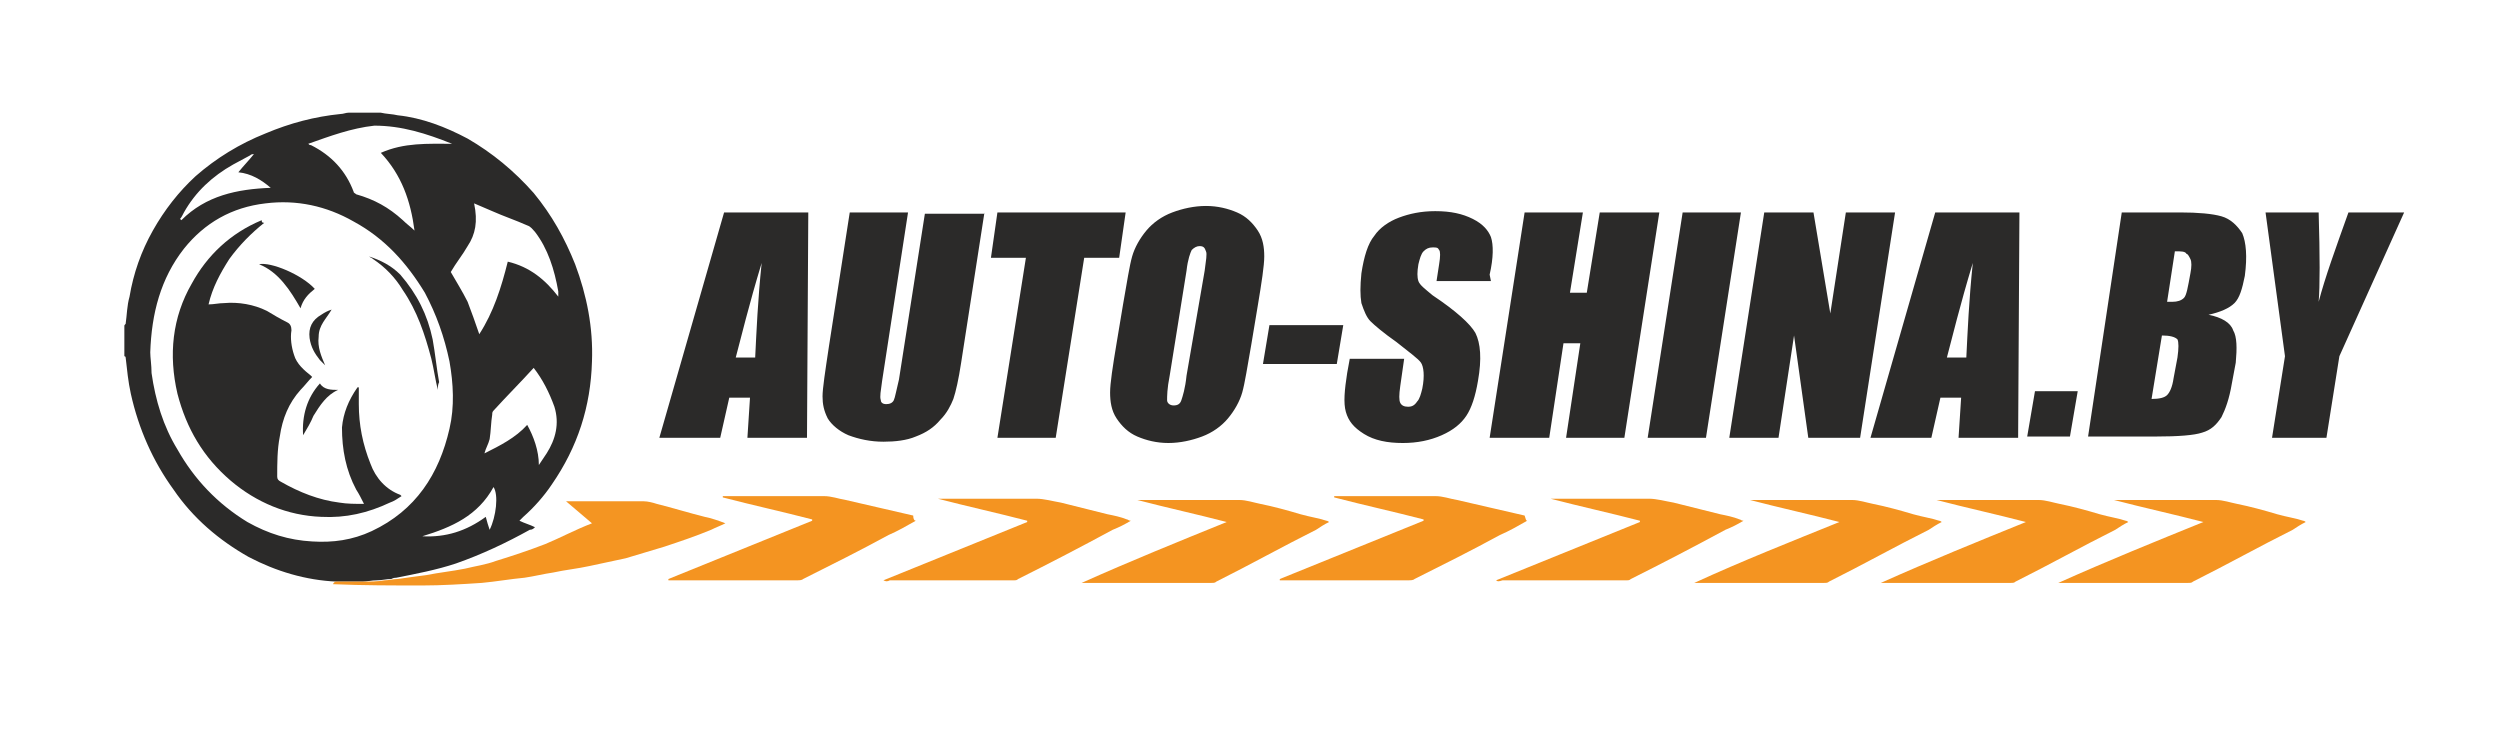 <?xml version="1.0" encoding="utf-8"?>
<!-- Generator: Adobe Illustrator 25.0.0, SVG Export Plug-In . SVG Version: 6.00 Build 0)  -->
<svg version="1.1" id="Слой_1" xmlns:xodm="http://www.corel.com/coreldraw/odm/2003"
	 xmlns="http://www.w3.org/2000/svg" xmlns:xlink="http://www.w3.org/1999/xlink" x="0px" y="0px" viewBox="0 0 193 56.9"
	 style="enable-background:new 0 0 193 56.9;" xml:space="preserve">
<style type="text/css">
	.st0{fill:#2B2A29;}
	.st1{fill:#F49522;}
	.st2{fill:#F49421;}
</style>
<g id="Слой_x0020_1">
	<path class="st0" d="M32.6,41.4c1.8,0.1,3.4-0.4,4.9-1.5c0.1,0.4,0.2,0.7,0.3,1c0.5-1,0.7-2.7,0.3-3.3
		C36.9,39.8,34.9,40.7,32.6,41.4z M41.6,35.9c0.2-0.3,0.4-0.6,0.6-0.9c0.7-1.1,1-2.3,0.6-3.6c-0.4-1.1-0.9-2.1-1.6-3
		c-1,1.1-2.1,2.2-3.1,3.3c-0.1,0.1-0.1,0.2-0.1,0.3c-0.1,0.6-0.1,1.3-0.2,1.9c-0.1,0.4-0.3,0.7-0.4,1.1c1.2-0.6,2.4-1.2,3.3-2.2
		C41.2,33.7,41.6,34.8,41.6,35.9z M23.8,11.1c0.1,0.1,0.1,0.1,0.2,0.1c1.6,0.8,2.7,2,3.3,3.6c0,0.1,0.1,0.1,0.2,0.2
		c1.4,0.4,2.5,1,3.6,2c0.3,0.3,0.6,0.5,0.9,0.8c-0.3-2.3-1-4.3-2.6-6c1.8-0.8,3.6-0.7,5.5-0.7c-2-0.8-3.9-1.4-6-1.4
		C27.1,9.9,25.5,10.5,23.8,11.1L23.8,11.1z M37,25.8c1.1-1.7,1.7-3.6,2.2-5.6c1.7,0.4,2.9,1.4,3.9,2.7c0-0.1,0-0.3,0-0.4
		c-0.3-1.7-0.8-3.3-1.8-4.6c-0.2-0.2-0.3-0.4-0.6-0.5c-0.9-0.4-1.8-0.7-2.7-1.1c-0.5-0.2-0.9-0.4-1.4-0.6c0.3,1.4,0.1,2.4-0.5,3.3
		c-0.4,0.7-0.9,1.3-1.3,2c0.4,0.7,0.9,1.5,1.3,2.3C36.4,24.1,36.7,24.9,37,25.8z M11.6,27.2c0,0.4,0.1,1,0.1,1.6
		c0.3,2.1,0.9,4.1,2,5.9c1.3,2.3,3.1,4.2,5.4,5.6c1.6,0.9,3.2,1.4,5,1.5c1.6,0.1,3.1-0.1,4.6-0.8c3.4-1.6,5.2-4.4,6-7.9
		c0.4-1.7,0.3-3.5,0-5.2c-0.4-1.9-1-3.6-1.9-5.3c-1.4-2.3-3.1-4.2-5.5-5.5c-2.1-1.2-4.4-1.7-6.8-1.4c-2.6,0.3-4.7,1.5-6.3,3.5
		C12.4,21.5,11.7,24.2,11.6,27.2L11.6,27.2z M19.6,11.9c-0.1,0-0.2,0-0.3,0.1c-0.4,0.2-0.9,0.5-1.3,0.7c-1.6,0.9-2.9,2.1-3.8,3.7
		c-0.1,0.2-0.2,0.4-0.3,0.5c0,0,0,0,0.1,0.1c1.9-1.9,4.3-2.4,6.9-2.5c-0.7-0.6-1.5-1.1-2.5-1.2C18.8,12.8,19.2,12.4,19.6,11.9
		L19.6,11.9L19.6,11.9L19.6,11.9z M26,44.9c-2.4-0.1-4.7-0.8-6.8-1.9c-2.3-1.3-4.3-3-5.8-5.2c-1.6-2.2-2.7-4.7-3.3-7.4
		c-0.2-0.9-0.3-1.9-0.4-2.8c0,0,0-0.1-0.1-0.1v-0.3c0-0.5,0-0.9,0-1.4c0-0.1,0-0.2,0-0.4v-0.2c0-0.1,0-0.1,0.1-0.2
		c0.1-0.7,0.1-1.4,0.3-2.1c0.3-1.8,0.9-3.5,1.8-5.1c0.9-1.6,2-3,3.3-4.2c1.6-1.4,3.4-2.5,5.4-3.3c1.9-0.8,3.8-1.3,5.8-1.5
		c0.2,0,0.4-0.1,0.6-0.1h2.5c0.4,0.1,0.9,0.1,1.3,0.2c1.9,0.2,3.7,0.9,5.4,1.8c1.9,1.1,3.6,2.5,5.1,4.2c1.4,1.7,2.4,3.5,3.2,5.5
		c0.9,2.4,1.4,4.9,1.3,7.5c-0.1,3.5-1.1,6.6-3.1,9.5c-0.6,0.9-1.4,1.8-2.2,2.5c-0.1,0.1-0.2,0.2-0.3,0.3c0.4,0.2,0.8,0.3,1.2,0.5
		c-0.1,0.1-0.2,0.2-0.4,0.2c-1.8,1-3.7,1.9-5.7,2.6c-1.5,0.5-3.1,0.8-4.6,1.1c-0.1,0-0.2,0-0.4,0.1c-0.4,0-0.7,0.1-1.1,0.1
		c-0.4,0-0.8,0.1-1.1,0.1c-0.1,0-0.2,0-0.3,0C27.1,44.9,26.5,44.9,26,44.9L26,44.9z"/>
	<path class="st1" d="M26,44.9c0.6,0,1.1,0,1.7,0c0.1,0,0.2,0,0.3,0c0.6,0,1.1,0,1.7-0.1c0.3,0,0.7-0.1,1-0.1
		c0.7-0.1,1.4-0.2,2.2-0.3c1-0.2,2-0.3,3-0.5c0.8-0.2,1.6-0.3,2.4-0.6c1.3-0.4,2.5-0.8,3.8-1.3c1.2-0.5,2.3-1.1,3.6-1.6
		c-0.7-0.6-1.3-1.1-2-1.7c0.2,0,0.2,0,0.3,0c1.9,0,3.8,0,5.7,0c0.3,0,0.7,0.1,1,0.2c1.2,0.3,2.5,0.7,3.7,1c0.5,0.1,1.1,0.3,1.6,0.5
		c-0.4,0.2-0.7,0.3-1.1,0.5c-1.2,0.5-2.4,0.9-3.6,1.3c-1,0.3-2,0.6-3,0.9c-0.9,0.2-1.9,0.4-2.8,0.6c-0.9,0.2-1.9,0.3-2.8,0.5
		c-0.7,0.1-1.5,0.3-2.2,0.4c-1.1,0.1-2.2,0.3-3.3,0.4c-1.5,0.1-3.1,0.2-4.6,0.2c-2.3,0-4.6,0-6.9-0.1C25.8,44.9,25.9,44.9,26,44.9
		L26,44.9z"/>
	<path class="st2" d="M68.2,44.8c3.7-1.5,7.4-3,11.1-4.5l0-0.1c-2.3-0.6-4.6-1.1-6.9-1.7c0,0,0,0,0,0c0.1,0,0.3,0,0.4,0
		c2.4,0,4.8,0,7.2,0c0.6,0,1.3,0.2,1.9,0.3c1.2,0.3,2.4,0.6,3.6,0.9c0.5,0.1,1,0.2,1.5,0.4c0.1,0,0.1,0.1,0.3,0.1
		c-0.5,0.3-0.9,0.5-1.4,0.7c-2.4,1.3-4.9,2.6-7.3,3.8c-0.1,0.1-0.2,0.1-0.3,0.1c-3.2,0-6.4,0-9.6,0C68.5,44.9,68.4,44.9,68.2,44.8
		L68.2,44.8L68.2,44.8z"/>
	<path class="st2" d="M115.5,44.8c3.7-1.5,7.4-3,11.1-4.5l0-0.1c-2.3-0.6-4.6-1.1-6.9-1.7c0,0,0,0,0,0c0.1,0,0.3,0,0.4,0
		c2.4,0,4.8,0,7.2,0c0.6,0,1.3,0.2,1.9,0.3c1.2,0.3,2.4,0.6,3.6,0.9c0.5,0.1,1,0.2,1.5,0.4c0.1,0,0.1,0.1,0.3,0.1
		c-0.5,0.3-0.9,0.5-1.4,0.7c-2.4,1.3-4.9,2.6-7.3,3.8c-0.1,0.1-0.2,0.1-0.3,0.1c-3.2,0-6.4,0-9.6,0
		C115.7,44.9,115.6,44.9,115.5,44.8L115.5,44.8L115.5,44.8z"/>
	<path class="st2" d="M94.7,40.3c-2.3-0.6-4.6-1.1-6.9-1.7c0,0,0,0,0,0c0.1,0,0.1,0,0.2,0c2.6,0,5.1,0,7.7,0c0.5,0,1.1,0.2,1.6,0.3
		c1,0.2,2.1,0.5,3.1,0.8c0.7,0.2,1.4,0.3,2,0.5c0,0,0.1,0,0.2,0.1c-0.4,0.2-0.7,0.4-1,0.6c-2.6,1.3-5.1,2.7-7.7,4
		c-0.1,0.1-0.2,0.1-0.4,0.1c-3.3,0-6.6,0-9.8,0c-0.1,0-0.1,0-0.2,0C87.3,43.3,91,41.8,94.7,40.3L94.7,40.3L94.7,40.3z"/>
	<path class="st2" d="M142,40.3c-2.3-0.6-4.6-1.1-6.9-1.7c0,0,0,0,0,0c0.1,0,0.1,0,0.2,0c2.6,0,5.1,0,7.7,0c0.5,0,1.1,0.2,1.6,0.3
		c1,0.2,2.1,0.5,3.1,0.8c0.7,0.2,1.4,0.3,2,0.5c0,0,0.1,0,0.2,0.1c-0.4,0.2-0.7,0.4-1,0.6c-2.6,1.3-5.1,2.7-7.7,4
		c-0.1,0.1-0.2,0.1-0.4,0.1c-3.3,0-6.6,0-9.8,0c-0.1,0-0.1,0-0.2,0C134.5,43.3,138.3,41.8,142,40.3L142,40.3L142,40.3z"/>
	<path class="st2" d="M156.4,40.3c-2.3-0.6-4.6-1.1-6.9-1.7c0,0,0,0,0,0c0.1,0,0.1,0,0.2,0c2.6,0,5.1,0,7.7,0c0.5,0,1.1,0.2,1.6,0.3
		c1,0.2,2.1,0.5,3.1,0.8c0.7,0.2,1.4,0.3,2,0.5c0,0,0.1,0,0.2,0.1c-0.4,0.2-0.7,0.4-1,0.6c-2.6,1.3-5.1,2.7-7.7,4
		c-0.1,0.1-0.2,0.1-0.4,0.1c-3.3,0-6.6,0-9.8,0c-0.1,0-0.1,0-0.2,0C149,43.3,152.7,41.8,156.4,40.3L156.4,40.3L156.4,40.3z"/>
	<path class="st2" d="M170.1,40.3c-2.3-0.6-4.6-1.1-6.9-1.7c0,0,0,0,0,0c0.1,0,0.1,0,0.2,0c2.6,0,5.1,0,7.7,0c0.5,0,1.1,0.2,1.6,0.3
		c1,0.2,2.1,0.5,3.1,0.8c0.7,0.2,1.4,0.3,2,0.5c0,0,0.1,0,0.2,0.1c-0.4,0.2-0.7,0.4-1,0.6c-2.6,1.3-5.1,2.7-7.7,4
		c-0.1,0.1-0.2,0.1-0.4,0.1c-3.3,0-6.6,0-9.8,0c-0.1,0-0.1,0-0.2,0C162.7,43.3,166.4,41.8,170.1,40.3L170.1,40.3L170.1,40.3z"/>
	<path class="st2" d="M70.7,40.2c-0.7,0.4-1.4,0.8-2.1,1.1c-2.2,1.2-4.4,2.3-6.6,3.4c-0.1,0.1-0.3,0.1-0.5,0.1c-2.8,0-5.5,0-8.3,0
		c-0.5,0-1.1,0-1.6,0c0,0,0-0.1,0-0.1c3.7-1.5,7.4-3,11.1-4.5c0,0,0,0,0-0.1c-2.3-0.6-4.6-1.1-6.9-1.7c0,0,0,0,0-0.1
		c0.2,0,0.3,0,0.5,0c2.4,0,4.9,0,7.3,0c0.6,0,1.1,0.2,1.7,0.3c0.9,0.2,1.7,0.4,2.6,0.6c0.9,0.2,1.7,0.4,2.6,0.6
		C70.5,40.1,70.6,40.2,70.7,40.2L70.7,40.2z"/>
	<path class="st2" d="M117.9,40.2c-0.7,0.4-1.4,0.8-2.1,1.1c-2.2,1.2-4.4,2.3-6.6,3.4c-0.1,0.1-0.3,0.1-0.5,0.1c-2.8,0-5.5,0-8.3,0
		c-0.5,0-1.1,0-1.6,0c0,0,0-0.1,0-0.1c3.7-1.5,7.4-3,11.1-4.5c0,0,0,0,0-0.1c-2.3-0.6-4.6-1.1-6.9-1.7c0,0,0,0,0-0.1
		c0.2,0,0.3,0,0.5,0c2.4,0,4.9,0,7.3,0c0.6,0,1.1,0.2,1.7,0.3c0.9,0.2,1.7,0.4,2.6,0.6c0.9,0.2,1.7,0.4,2.6,0.6
		C117.8,40.1,117.8,40.2,117.9,40.2L117.9,40.2z"/>
	<path class="st0" d="M30.6,44.6c-0.3,0-0.7,0.1-1,0.1c-0.2,0-0.3,0-0.5,0c0.4,0,0.7-0.1,1.1-0.1L30.6,44.6z"/>
	<path class="st0" d="M29.1,44.7c0.2,0,0.3,0,0.5,0c-0.6,0-1.1,0-1.7,0.1C28.3,44.8,28.7,44.8,29.1,44.7z"/>
	<path class="st0" d="M19.6,11.9L19.6,11.9C19.6,11.9,19.6,11.9,19.6,11.9C19.6,11.9,19.6,11.9,19.6,11.9z"/>
	<path class="st0" d="M20.4,17.2c-1,0.8-1.9,1.7-2.7,2.8c-0.7,1.1-1.3,2.2-1.6,3.5c0.4,0,0.8-0.1,1.2-0.1c1.1-0.1,2.3,0.1,3.3,0.6
		c0.5,0.3,1,0.6,1.6,0.9c0.2,0.1,0.3,0.3,0.3,0.6c-0.1,0.6,0,1.3,0.2,1.9c0.2,0.7,0.8,1.2,1.3,1.6c0,0,0.1,0.1,0.1,0.1
		c-0.3,0.3-0.6,0.7-0.9,1c-0.9,1-1.4,2.2-1.6,3.6c-0.2,1-0.2,2.1-0.2,3.1c0,0.2,0.1,0.3,0.3,0.4c1.4,0.8,2.9,1.4,4.5,1.6
		c0.6,0.1,1.2,0.1,1.9,0.1c-0.2-0.4-0.4-0.8-0.6-1.1c-0.8-1.5-1.1-3.1-1.1-4.8c0.1-1.1,0.5-2.1,1.2-3.1c0,0,0.1,0,0.1,0
		c0,0.4,0,0.9,0,1.3c0,1.6,0.3,3.1,0.9,4.6c0.4,1.1,1.2,2,2.3,2.4c0,0,0,0,0.1,0.1c-0.3,0.2-0.6,0.4-0.9,0.5
		c-1.7,0.8-3.4,1.2-5.3,1.1c-2.6-0.1-5-1.1-7-2.8c-2.1-1.8-3.4-4-4.1-6.7c-0.7-3-0.4-5.9,1.1-8.5c1.2-2.2,3-3.9,5.4-4.9
		C20.2,17.2,20.3,17.2,20.4,17.2L20.4,17.2z"/>
	<path class="st0" d="M33.8,30.1c-0.2-0.8-0.3-1.6-0.5-2.4c-0.5-1.9-1.1-3.7-2.2-5.3c-0.6-1-1.4-1.8-2.3-2.4
		c-0.1-0.1-0.2-0.1-0.3-0.2c0.9,0.3,1.7,0.7,2.4,1.4c1.3,1.5,2.1,3.1,2.5,5c0.2,1.1,0.3,2.2,0.5,3.3C33.8,29.7,33.8,29.9,33.8,30.1
		C33.8,30.1,33.8,30.1,33.8,30.1L33.8,30.1z"/>
	<path class="st0" d="M24.3,22.3c-0.5,0.4-0.9,0.8-1.1,1.5c-0.8-1.4-1.7-2.8-3.2-3.4C20.9,20.2,23.3,21.2,24.3,22.3z"/>
	<path class="st0" d="M23.4,33.6c-0.1-1.5,0.3-2.9,1.3-4c0.3,0.5,0.9,0.5,1.4,0.5c-0.9,0.4-1.4,1.2-1.9,2
		C24,32.6,23.7,33.1,23.4,33.6L23.4,33.6z"/>
	<path class="st0" d="M25.1,28.2c-0.1-0.1-0.3-0.3-0.4-0.4c-0.4-0.5-0.7-1-0.8-1.7c-0.1-0.8,0.2-1.4,0.9-1.8
		c0.3-0.2,0.5-0.3,0.8-0.4c-0.4,0.7-1,1.2-1,2.1C24.5,26.8,24.8,27.5,25.1,28.2C25.2,28.2,25.1,28.2,25.1,28.2L25.1,28.2z"/>
	<path class="st0" d="M62.4,16.4l-0.1,17.4h-4.6l0.2-3.1h-1.6l-0.7,3.1h-4.7l5-17.4H62.4z M58.3,27.6c0.1-2,0.2-4.4,0.5-7.3
		c-1,3.3-1.6,5.8-2,7.3H58.3L58.3,27.6z M76,16.4L74.2,28c-0.2,1.3-0.4,2.2-0.6,2.8c-0.2,0.5-0.5,1.1-1,1.6c-0.5,0.6-1.1,1-1.9,1.3
		c-0.7,0.3-1.6,0.4-2.5,0.4c-1,0-1.9-0.2-2.7-0.5c-0.7-0.3-1.3-0.8-1.6-1.3c-0.3-0.6-0.4-1.1-0.4-1.7c0-0.6,0.2-1.9,0.5-3.9
		l1.6-10.3h4.5l-2,13c-0.1,0.8-0.2,1.2-0.1,1.5c0,0.2,0.2,0.3,0.4,0.3c0.3,0,0.5-0.1,0.6-0.3c0.1-0.2,0.2-0.8,0.4-1.6l2-12.8H76
		L76,16.4z M86.9,16.4l-0.5,3.5h-2.7l-2.2,13.9H77l2.2-13.9h-2.7l0.5-3.5H86.9z M96.6,26.6c-0.3,1.7-0.5,3-0.7,3.7
		c-0.2,0.7-0.6,1.4-1.1,2c-0.5,0.6-1.2,1.1-2,1.4c-0.8,0.3-1.7,0.5-2.6,0.5c-0.9,0-1.7-0.2-2.4-0.5c-0.7-0.3-1.2-0.8-1.6-1.4
		c-0.4-0.6-0.5-1.3-0.5-2c0-0.7,0.2-2,0.5-3.8l0.5-3c0.3-1.7,0.5-3,0.7-3.7c0.2-0.7,0.6-1.4,1.1-2c0.5-0.6,1.2-1.1,2-1.4
		c0.8-0.3,1.7-0.5,2.6-0.5c0.9,0,1.7,0.2,2.4,0.5c0.7,0.3,1.2,0.8,1.6,1.4c0.4,0.6,0.5,1.3,0.5,2c0,0.7-0.2,2-0.5,3.8L96.6,26.6z
		 M93,20.9c0.1-0.8,0.2-1.3,0.1-1.5C93,19.1,92.9,19,92.6,19c-0.2,0-0.4,0.1-0.6,0.3c-0.1,0.2-0.3,0.7-0.4,1.6L90.3,29
		c-0.2,1-0.2,1.6-0.2,1.9c0,0.2,0.2,0.4,0.5,0.4c0.3,0,0.5-0.1,0.6-0.4c0.1-0.3,0.3-0.9,0.4-1.9L93,20.9L93,20.9z M103.7,25.1
		l-0.5,3h-5.7l0.5-3H103.7z M115.1,21.7h-4.2l0.2-1.3c0.1-0.6,0.1-1,0-1.1c-0.1-0.2-0.2-0.2-0.5-0.2c-0.3,0-0.5,0.1-0.7,0.3
		c-0.2,0.2-0.3,0.6-0.4,1c-0.1,0.6-0.1,1,0,1.3c0.1,0.3,0.5,0.6,1.1,1.1c1.8,1.2,2.9,2.2,3.3,2.9c0.4,0.8,0.5,2,0.2,3.7
		c-0.2,1.2-0.5,2.1-0.9,2.7c-0.4,0.6-1,1.1-1.9,1.5c-0.9,0.4-1.9,0.6-3,0.6c-1.2,0-2.2-0.2-3-0.7c-0.8-0.5-1.2-1-1.4-1.7
		c-0.2-0.7-0.1-1.7,0.1-3l0.2-1.1h4.2l-0.3,2.1c-0.1,0.7-0.1,1.1,0,1.3c0.1,0.2,0.3,0.3,0.6,0.3c0.3,0,0.5-0.1,0.7-0.4
		c0.2-0.2,0.3-0.6,0.4-1c0.2-1,0.1-1.7-0.1-2c-0.2-0.3-0.9-0.8-1.9-1.6c-1-0.7-1.7-1.3-2-1.6c-0.3-0.3-0.5-0.8-0.7-1.4
		c-0.1-0.6-0.1-1.3,0-2.3c0.2-1.3,0.5-2.3,1-2.9c0.4-0.6,1.1-1.1,1.9-1.4c0.8-0.3,1.7-0.5,2.8-0.5c1.2,0,2.1,0.2,2.9,0.6
		c0.8,0.4,1.2,0.9,1.4,1.4c0.2,0.6,0.2,1.6-0.1,2.9L115.1,21.7L115.1,21.7z M128.1,16.4l-2.7,17.4h-4.5l1.1-7.3h-1.3l-1.1,7.3H115
		l2.7-17.4h4.5l-1,6.2h1.3l1-6.2H128.1z M134.4,16.4l-2.7,17.4h-4.5l2.7-17.4H134.4z M146.3,16.4l-2.7,17.4h-4l-1.1-7.9l-1.2,7.9
		h-3.8l2.7-17.4h3.8l1.3,7.8l1.2-7.8H146.3L146.3,16.4z M155.9,16.4l-0.1,17.4h-4.6l0.2-3.1h-1.6l-0.7,3.1h-4.7l5-17.4H155.9z
		 M151.8,27.6c0.1-2,0.2-4.4,0.5-7.3c-1,3.3-1.6,5.8-2,7.3H151.8L151.8,27.6z M160.4,30.2l-0.6,3.5h-3.3l0.6-3.5H160.4z M163.8,16.4
		h4.5c1.4,0,2.5,0.1,3.2,0.3c0.7,0.2,1.2,0.7,1.6,1.3c0.3,0.7,0.4,1.8,0.2,3.3c-0.2,1-0.4,1.7-0.8,2.1c-0.4,0.4-1.1,0.7-2,0.9
		c1,0.2,1.7,0.6,1.9,1.2c0.3,0.5,0.3,1.4,0.2,2.5l-0.3,1.6c-0.2,1.2-0.5,2-0.8,2.6c-0.4,0.6-0.8,1-1.5,1.2c-0.6,0.2-1.8,0.3-3.6,0.3
		h-5.2L163.8,16.4L163.8,16.4z M167.9,19.4l-0.6,3.9c0.2,0,0.3,0,0.4,0c0.4,0,0.7-0.1,0.9-0.3c0.2-0.2,0.3-0.8,0.5-1.9
		c0.1-0.5,0.1-0.9,0-1.1c-0.1-0.2-0.2-0.4-0.3-0.4C168.7,19.4,168.4,19.4,167.9,19.4L167.9,19.4z M166.9,25.9l-0.8,4.9
		c0.6,0,1-0.1,1.2-0.3c0.2-0.2,0.4-0.6,0.5-1.3l0.3-1.6c0.1-0.7,0.1-1.2,0-1.4C167.9,26,167.5,25.9,166.9,25.9L166.9,25.9z
		 M185.6,16.4l-5,11.1l-1,6.3h-4.2l1-6.3l-1.5-11.1h4.1c0.1,3.4,0.1,5.7,0,6.9c0.5-1.9,1.3-4.1,2.3-6.9H185.6z"/>
</g>
</svg>
